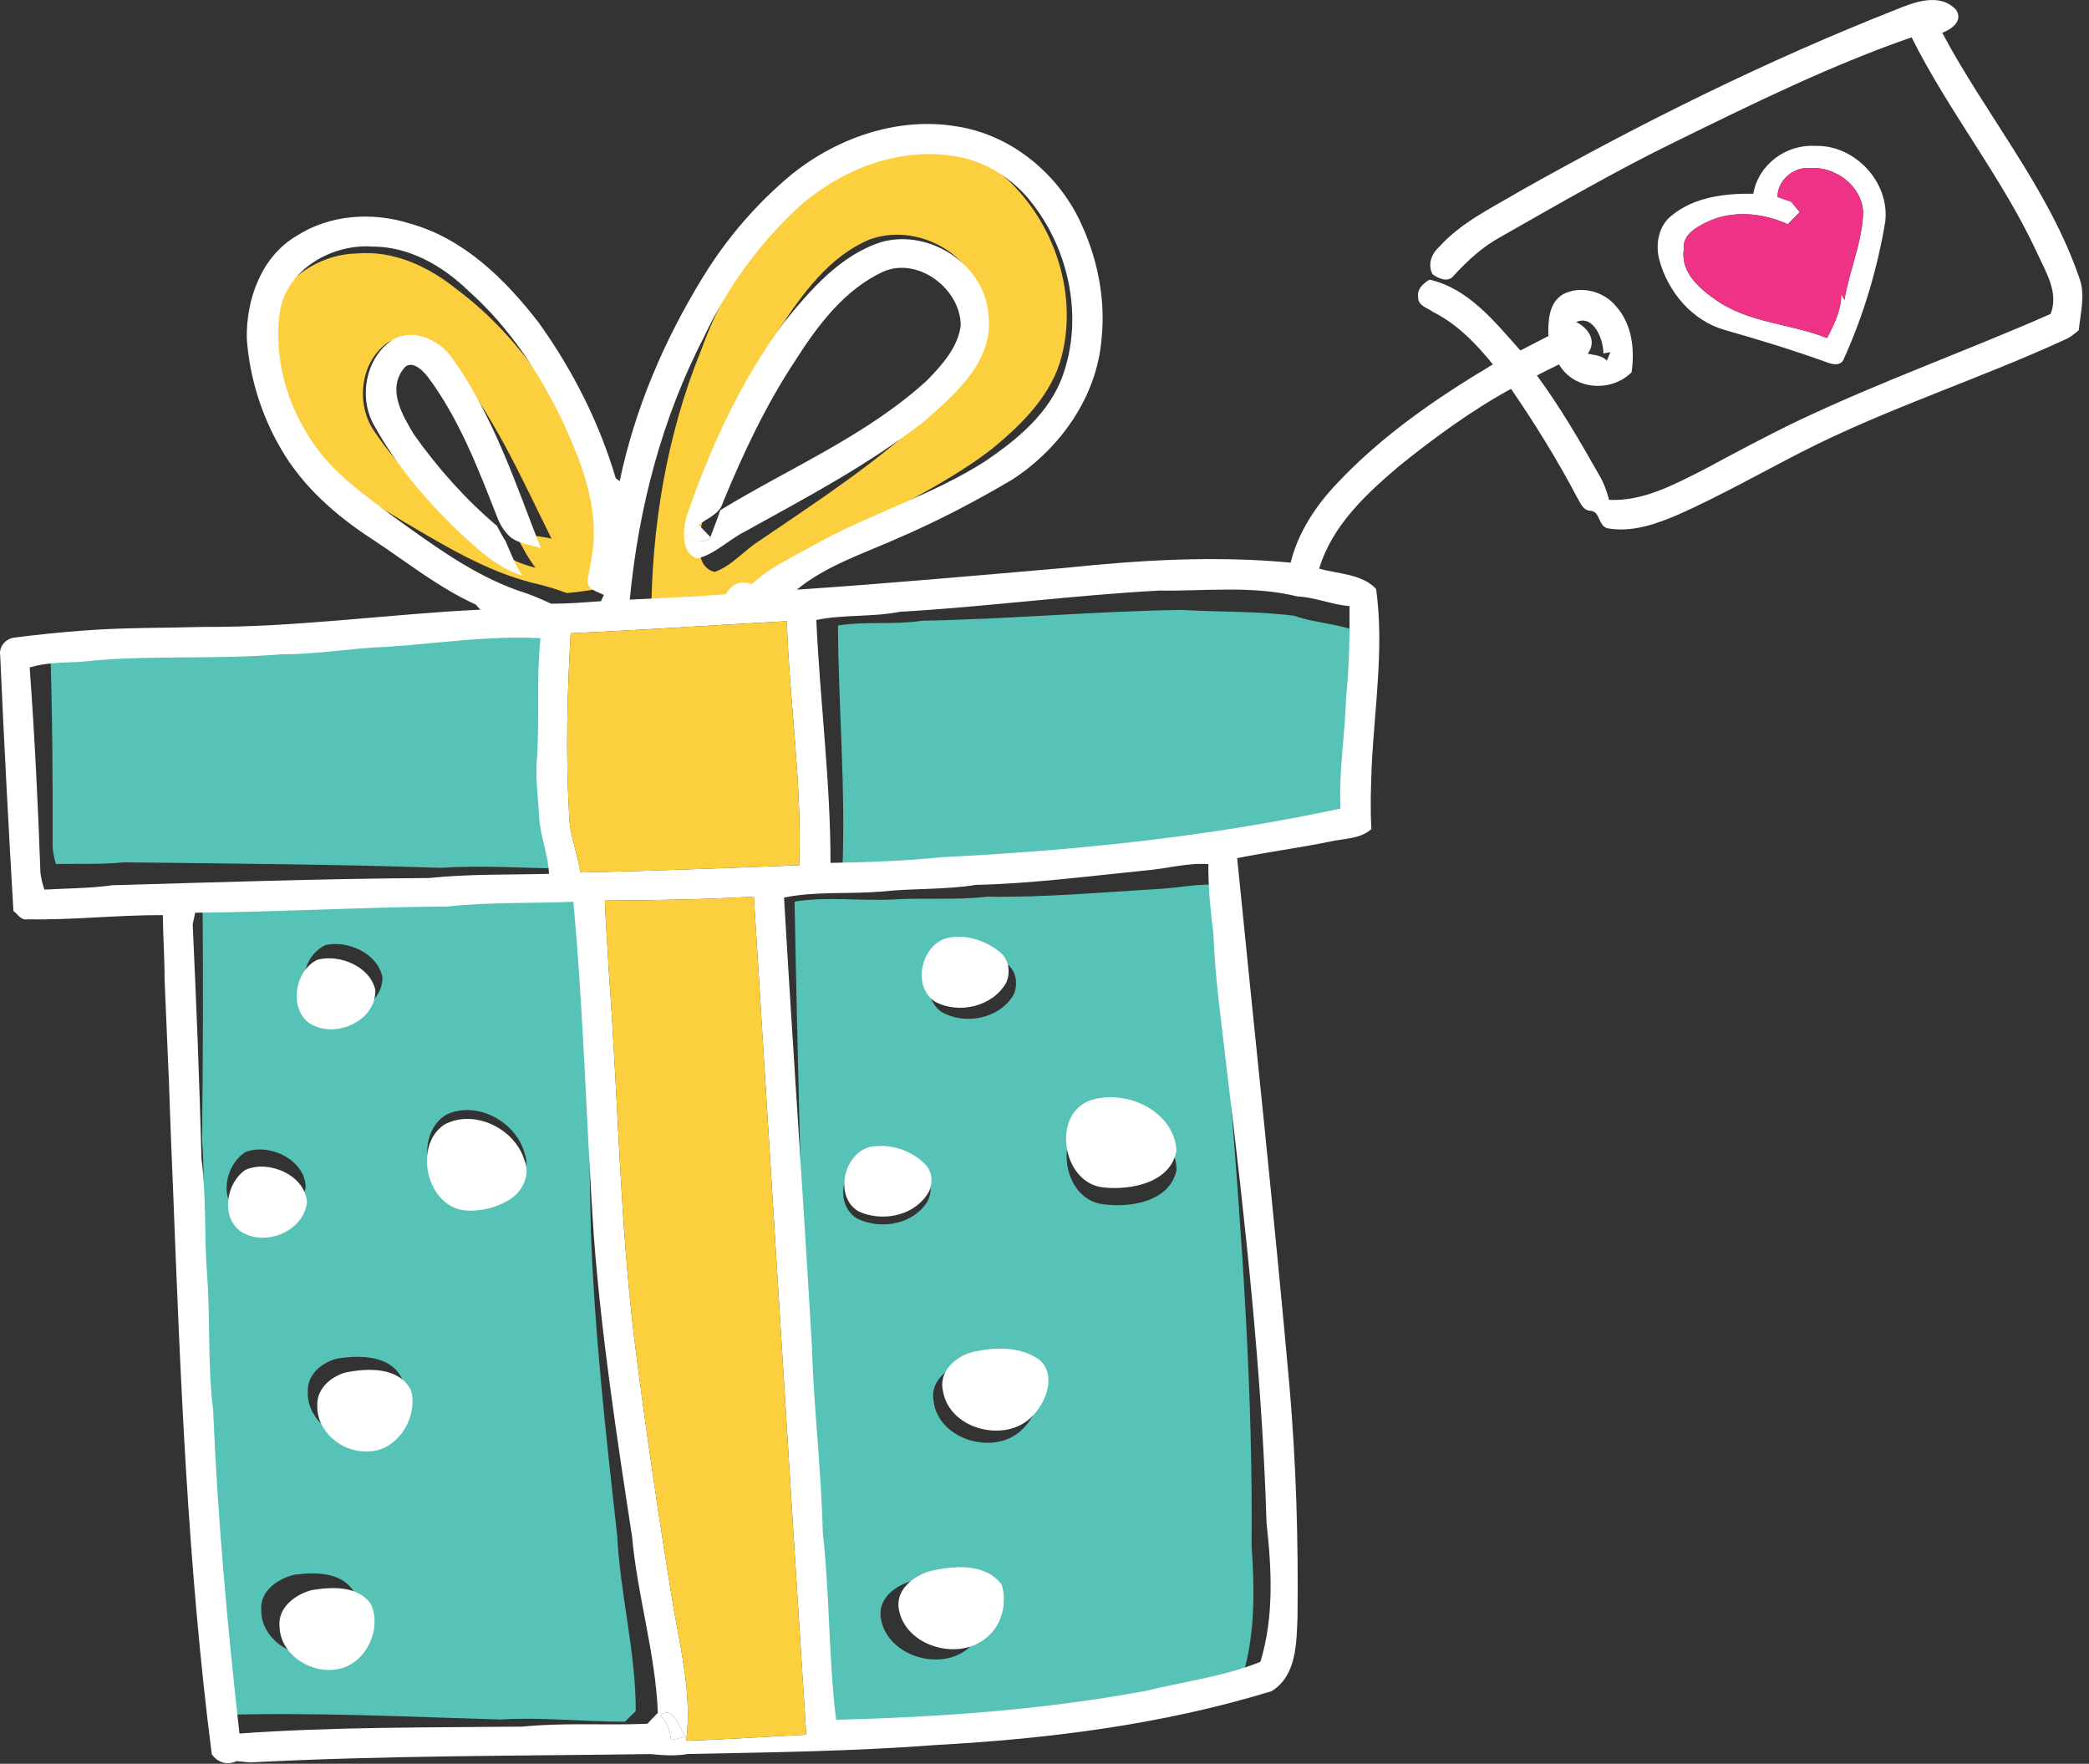 <svg xmlns="http://www.w3.org/2000/svg" width="289" height="244" fill="none" viewBox="0 0 289 244">
    <rect x="0" y="0" width="289" height="244" fill="#333333" stroke="none"/>
    <path fill="#FCCF3E" d="M108.466 29.283c5.204-5.499 12.64-9.318 20.345-8.884 4.547.15 8.876 2.397 11.886 5.767 5.579 6.062 8.245 14.987 6.199 23.044-1.345 5.372-5.463 9.434-9.597 12.837-6.857 5.337-15.003 8.632-22.175 13.474-2.883 2.042-6.064 3.778-8.438 6.44-1.547-.499-2.834.321-3.464 1.723-4.365.757-8.755 1.32-13.131 1.954.026-12.686 2.117-25.431 6.91-37.214 2.554-7.036 6.428-13.598 11.465-19.14zm11.789 3.87c-5.581 2.343-9.253 7.55-12.504 12.423-5.217 8.626-8.577 18.271-10.937 28.035-.257 1.89-.309 4.948 2.049 5.51 2.399-.838 4.068-2.984 6.205-4.314 8.048-5.487 16.293-10.835 23.39-17.551 3.869-4.138 8.687-9.064 7.446-15.265-1.065-6.983-9.165-11.265-15.649-8.838zM37.394 45.14c.45-5.87 6.34-9.962 11.925-10.069 5.072-.473 9.947 1.783 13.814 4.91 6.18 4.582 11.045 10.71 14.894 17.317 2.53 4.486 4.939 9.24 5.379 14.453.271 2.195-.114 4.379-.25 6.566-.007 1.356 1.482 1.45 2.416 1.864l-.312.886c-2.272.376-4.548.773-6.842.975-1.552-.574-3.122-1.06-4.738-1.405-6.418-1.638-12.13-5.122-17.783-8.44-4.441-2.742-9.147-5.367-12.444-9.515-4.012-4.87-6.382-11.205-6.06-17.542zm14.483 14.662c3.408 5.01 7.782 9.322 12.477 13.134 2.965 2.279 5.976 4.783 9.73 5.595-1.082-1.389-1.879-2.954-2.694-4.498l.54-.69c1.284.865 2.911.822 4.371 1.174-4.238-8.516-8.105-17.421-14.304-24.745-1.863-2.411-5.348-3.936-8.227-2.456-3.998 2.642-4.627 8.705-1.893 12.486z"/>
    <path fill="#57C3B7" d="M127.545 85.871c11.989-.21 23.948-1.322 35.928-1.494 5.191.313 10.421.138 15.584.81 3.263 1.162 6.892 1.04 9.962 2.776-.15 4.055.229 8.124-.287 12.171-.33 5.131-1.454 10.198-1.388 15.377-18.251 3.178-36.826 4.344-55.341 4.514-5.144.316-10.327.303-15.46.169.458-11.231-.561-22.429-.613-33.654 3.851-.635 7.765-.066 11.615-.669zM56.395 87.87c7.097-.179 14.208-1.022 21.303-.346-.831 5.751-.55 11.593-1.232 17.363-.228 2.406.034 4.826.055 7.235.002 2.716 1.06 5.305 1.042 8.027-5.533-.079-11.074-.452-16.599-.093-14.597-.495-29.198-.586-43.802-.761-3.133.318-6.287.172-9.43.228-.242-.786-.393-1.583-.459-2.388.048-9.478-.041-18.948-.347-28.407 2.276-.587 4.628-.473 6.953-.484 9.317-.67 18.658.495 27.992.06 4.854.241 9.668-.473 14.524-.434zM160.021 122.992c2.916-.111 5.805-.85 8.743-.53-.149 3.226.035 6.452.31 9.669-.026 6.338.668 12.627 1.106 18.938 1.674 20.893 3.171 41.812 2.968 62.787.447 6.416.534 13.013-1.619 19.161-5.154 1.856-10.669 2.294-16.014 3.385-14.216 2.047-28.616 2.48-42.964 2.276-.704-8.633-.172-17.328-.798-25.958.142-8.729-.566-17.434-.477-26.159-.366-20.612-.981-41.215-1.354-61.834 4.449-.716 8.974-.09 13.461-.282 4.379-.301 8.776.124 13.138-.399 7.855.133 15.666-.591 23.5-1.054zm-28.312 8.381c-3.236 1.235-4.491 6.473-1.469 8.605 3.222 1.879 7.952.985 9.937-2.278.677-1.415.489-3.251-.775-4.281-2.051-1.767-5.023-2.846-7.693-2.046zm19.949 22.96c-6.103 1.263-5.023 11.439.814 12.241 3.79.564 9.347-.271 10.295-4.705-.099-5.337-6.281-8.602-11.109-7.536zm-31.482 5.394c-3.514 1.021-4.962 6.656-1.705 8.791 3.045 1.572 7.323 1.025 9.487-1.799 1.023-1.246 1.095-3.208-.059-4.397-1.901-2.067-4.954-3.117-7.723-2.595zm13.373 28.852c-2.442.502-4.945 2.511-4.39 5.281.69 5.414 8.61 7.658 12.336 3.813 1.916-1.862 3.417-5.445 1.187-7.611-2.518-2.001-6.108-2.034-9.133-1.483zm-7.294 30.091c-2.224.602-4.655 2.287-4.44 4.888.557 5.33 7.972 7.795 11.992 4.588 2.2-1.622 3.051-4.617 2.398-7.216-2.119-3.153-6.652-2.918-9.95-2.26zM63.354 124.096c5.8-.394 11.612.048 17.422.047.806 15.381.557 30.818.97 46.222.507 14.024 2.06 27.992 3.629 41.935.403 8.177 2.587 16.217 2.577 24.423-.51.475-1.005.958-1.502 1.454-5.745.011-11.483-.651-17.223-.3-13.068-.382-26.151-1.032-39.225-.617-1.07-14.954-1.827-29.929-1.844-44.925-.53-6.296.142-12.628-.088-18.937-.187-5.243.357-10.496-.125-15.719.148-10.838.16-21.682.085-32.516.101-.4.31-1.208.41-1.609 11.634.357 23.275.165 34.914.542zm-18.286 6.636c-3.063 1.339-4.19 6.144-1.707 8.529 3.3 2.698 9.467.459 9.556-4.023-.623-3.328-4.766-5.186-7.849-4.506zm16.65 23.486c-4.503 2.731-2.898 11.361 2.47 11.994 2.15.25 4.377-.242 6.249-1.329 1.76-1.058 2.927-3.316 2.14-5.326-1.168-4.401-6.65-7.377-10.858-5.339zm-27.75 5.159c-2.691 1.648-3.718 6.235-1.09 8.417 3.22 2.421 8.761.496 9.409-3.591-.09-3.79-5.088-6.126-8.32-4.826zm12.56 28.597c-2 .546-3.963 2.119-3.942 4.372-.25 3.607 3.142 6.616 6.614 6.625 4.09.282 7.25-4.318 6.456-8.097-1.428-3.452-6.017-3.454-9.128-2.9zm-5.73 29.86c-2.306.508-4.85 2.234-4.656 4.892-.055 3.974 4.314 6.852 8.012 6.145 3.766-.645 6.167-5.308 4.74-8.766-1.676-2.66-5.34-2.617-8.096-2.271z"/>
    <path fill="#fff" d="M130.502 129.932c2.635-.907 5.649.052 7.769 1.735 1.304.979 1.565 2.805.946 4.247-1.853 3.34-6.543 4.423-9.837 2.674-3.106-2.009-2.062-7.293 1.122-8.656zM43.904 132.769c3.053-.802 7.267.888 8.023 4.188.092 4.482-5.981 6.967-9.387 4.404-2.576-2.284-1.643-7.13 1.364-8.592zM151.356 152.072c4.781-1.259 11.089 1.755 11.402 7.084-.769 4.469-6.288 5.526-10.098 5.115-5.864-.568-7.351-10.692-1.304-12.199zM61.484 155.569c4.122-2.205 9.72.548 11.063 4.899.868 1.976-.209 4.279-1.924 5.407-1.827 1.162-4.032 1.742-6.19 1.579-5.389-.417-7.34-8.976-2.95-11.885zM120.115 158.726c2.746-.633 5.838.293 7.821 2.283 1.201 1.142 1.207 3.105.235 4.39-2.048 2.91-6.301 3.627-9.406 2.179-3.34-2.003-2.12-7.691 1.35-8.852zM33.96 161.837c3.178-1.428 8.266.705 8.507 4.488-.482 4.11-5.942 6.256-9.256 3.967-2.714-2.075-1.872-6.7.75-8.455zM134.636 187.017c3.001-.672 6.589-.782 9.185 1.116 2.316 2.074.959 5.714-.88 7.652-3.569 3.992-11.573 2.068-12.48-3.314-.665-2.746 1.755-4.853 4.175-5.454zM47.661 189.907c3.086-.678 7.672-.861 9.237 2.531.946 3.745-2.029 8.467-6.125 8.35-3.47.131-6.98-2.74-6.876-6.354-.11-2.25 1.788-3.901 3.764-4.527zM128.556 217.377c3.269-.79 7.789-1.207 10.033 1.859.757 2.57.026 5.597-2.107 7.306-3.888 3.366-11.396 1.2-12.166-4.103-.319-2.59 2.042-4.371 4.24-5.062zM43.133 219.973c2.74-.456 6.399-.646 8.18 1.944 1.565 3.399-.646 8.154-4.384 8.95-3.666.855-8.147-1.846-8.252-5.819-.3-2.648 2.172-4.475 4.456-5.075z"/>
    <path fill="#fff" d="M262.271 1.338c2.584-1.057 6.093-2.4 8.344.026 1.011 1.566-.646 2.675-1.918 3.177 6.086 11.429 14.71 21.54 18.963 33.908.881 2.355.144 4.82-.065 7.215-.457.41-.939.776-1.455 1.102-12.198 5.669-25.108 9.7-37.085 15.858-5.61 2.877-11.102 5.995-16.863 8.559-3.065 1.318-6.445 2.511-9.817 1.898-1.331-.359-.946-2.413-2.446-2.426-1.011-.111-1.318-1.194-1.781-1.905-2.72-5.173-5.806-10.144-9.107-14.958-5.499 3.007-10.561 6.732-15.44 10.646-4.599 3.9-9.303 8.258-11.103 14.22 2.622.77 5.917.705 7.88 2.825 1.129 8.207-.235 16.459-.62 24.665-.104 2.844-.208 5.695-.032 8.545-1.579 1.41-3.803 1.286-5.741 1.736-4.259.867-8.571 1.435-12.831 2.289 2.42 24.365 5.062 48.703 7.241 73.087.913 10.607 1.233 21.26 1.109 31.899-.15 3.608-.111 8.142-3.614 10.262-14.958 4.579-30.575 6.562-46.159 7.423-11.501.881-23.04 1.031-34.567 1.259-1.735.307-3.464.176-5.206.013-18.474.261-36.967.189-55.428 1.155l-1.781-.183c-1.324.613-2.616.215-3.45-.946-3.321-25.917-4.345-52.043-5.357-78.129-.202-4.469-.358-8.944-.521-13.419-.02-1.115-.066-2.218-.13-3.327-.183-4.109-.36-8.219-.523-12.329.007-2.961-.215-5.923-.241-8.884-6.256-.027-12.492.698-18.748.58-.874.17-1.337-.724-1.924-1.161C1.17 114.237.543 102.456.028 90.675c-.202-1.174.718-2.27 1.84-2.46 3.196-.404 6.399-.737 9.615-.978 5.551-.43 11.122-.352 16.693-.509 12.805.065 25.513-1.774 38.285-2.387l-.665-.718c-5.212-2.362-9.668-6.008-14.43-9.113-4.918-3.216-9.478-7.208-12.453-12.349-2.733-4.638-4.377-9.915-4.768-15.277-.117-5.421 1.99-11.37 6.869-14.24 4.618-2.975 10.49-3.36 15.662-1.73 7.49 2.069 13.262 7.757 17.874 13.752 4.671 6.517 8.363 13.79 10.633 21.488.137.104.411.306.548.41 2.075-9.954 6.132-19.452 11.436-28.102 3.3-5.427 7.495-10.313 12.387-14.364 6.308-5.056 14.671-7.972 22.767-6.615 7.267 1.096 13.594 6.139 16.862 12.636 2.558 5.153 3.817 11.03 3.21 16.771-.639 8.01-5.747 15.18-12.381 19.472-5.186 3.066-10.549 5.858-16.093 8.226-4.678 2.068-9.681 3.705-13.693 6.987 12.388-.829 24.756-1.95 37.131-3.014 10.346-1.083 20.816-1.71 31.194-.724 1.024-4.169 3.471-7.854 6.393-10.94 6.223-6.634 13.803-11.846 21.586-16.484-2.316-2.864-4.938-5.584-8.272-7.254-.756-.561-2.133-.887-2.068-2.062-.176-1.115.724-1.91 1.586-2.413 5.42 1.24 9.034 5.864 12.563 9.804 1.285-.678 2.584-1.33 3.869-1.996-.046-2.022.026-4.54 1.957-5.74 2.426-1.35 5.734-.476 7.443 1.657 2.179 2.472 2.57 5.949 2.113 9.093-2.824 2.825-7.978 2.466-10.039-1.09-1.024.503-2.048 1.005-3.059 1.527 3.216 4.37 5.949 9.074 8.617 13.79.633 1.064 1.063 2.225 1.363 3.425 4.782.216 9.074-2.159 13.203-4.24 4.273-2.296 8.546-4.586 12.917-6.693 11.435-5.44 23.379-9.687 34.964-14.788 1.175-2.955-.671-5.812-1.859-8.435-4.853-10.476-12.218-19.517-17.371-29.837-11.292 3.92-22.049 9.23-32.767 14.488-8.219 4.018-16.125 8.604-24.071 13.118-2.492 1.357-4.592 3.275-6.491 5.356-.802 1.037-2.087.41-2.935-.17-.718-1.33-.163-2.824.887-3.777 3.099-3.45 7.372-5.453 11.292-7.789 16.745-9.426 34.013-17.99 51.899-25.049zm-151.66 27.19c-5.525 5.055-9.987 11.232-13.177 18.003-5.858 11.292-9.113 23.791-10.307 36.42 4.416-.228 8.84-.385 13.256-.737.756-1.337 2.113-2.035 3.607-1.396 2.609-2.433 5.936-3.868 8.996-5.636 7.586-4.162 16.001-6.693 23.32-11.377 4.43-3.007 8.905-6.673 10.738-11.898 2.779-7.835.946-16.967-4.051-23.517-2.688-3.633-6.791-6.269-11.305-6.836-7.632-1.142-15.389 1.976-21.077 6.973zM38.724 43.06c-.893 6.282.894 12.805 4.45 18.017 2.909 4.43 7.358 7.47 11.532 10.6 5.33 3.817 10.705 7.803 16.948 10.014 1.579.49 3.099 1.116 4.592 1.827 2.303.006 4.606-.183 6.902-.353.098-.215.294-.639.391-.854-.893-.496-2.368-.724-2.237-2.075.333-2.165.913-4.305.841-6.516.033-5.232-1.937-10.183-4.05-14.88-3.236-6.928-7.528-13.47-13.269-18.592-3.568-3.463-8.22-6.151-13.314-6.138-5.57-.398-11.807 3.144-12.786 8.95zm179.326 1.494c1.683.815 2.922 2.622 1.598 4.377.913.215 1.977.196 2.649.972.156-.404.326-.796.495-1.187-.241.045-.724.13-.965.176-.013-1.918-1.331-5.428-3.777-4.338zm-57.699 37.144c-11.963.652-23.868 2.244-35.839 2.935-3.822.757-7.756.346-11.579 1.135.503 11.214 1.97 22.362 1.964 33.602 5.134-.072 10.313-.268 15.441-.79 18.493-.913 37.006-2.824 55.115-6.732-.274-5.173.646-10.28.77-15.42.443-4.182.502-8.396.476-12.59-2.44-.17-4.729-1.22-7.189-1.325-6.269-1.546-12.779-.724-19.159-.815zm-81.397 5.903c-.49 8.376-.705 16.791-.216 25.174.046 2.726 1.174 5.244 1.546 7.925 10.098-.215 20.19-.619 30.281-1.004.411-11.279-1.35-22.505-1.715-33.765-9.968.542-19.929 1.227-29.896 1.67zM53.5 89.487c-4.854.157-9.635 1.064-14.495 1.018-9.309.809-18.69.02-27.972 1.063-2.322.105-4.677.085-6.928.764.685 9.439 1.155 18.898 1.487 28.369.098.803.28 1.592.555 2.368 3.138-.182 6.295-.163 9.413-.606 14.6-.411 29.192-.907 43.797-.998 5.506-.581 11.058-.431 16.59-.574-.092-2.721-1.253-5.265-1.364-7.978-.117-2.407-.476-4.815-.346-7.228.45-5.793-.065-11.618.535-17.398-7.117-.391-14.188.737-21.272 1.2zm104.953 30.934c-7.808.776-15.584 1.813-23.438 1.996-4.338.698-8.748.45-13.112.926-4.475.372-9.022-.071-13.438.822 1.2 20.588 2.642 41.149 3.836 61.73.261 8.722 1.317 17.391 1.526 26.12.972 8.597.789 17.306 1.84 25.904 14.344-.372 28.715-1.383 42.838-3.999 5.297-1.305 10.79-1.964 15.865-4.025 1.905-6.23 1.552-12.818.848-19.211-.639-20.966-2.975-41.808-5.486-62.617-.692-6.289-1.638-12.545-1.866-18.879-.404-3.203-.717-6.419-.698-9.648-2.948-.202-5.806.653-8.715.881zm-74.783 4.162c.163 3.457.398 6.908.593 10.365 1.24 16.798 1.481 33.674 3.503 50.406 1.494 11.761 3.203 23.503 5.108 35.206 1.03 6.7 2.936 13.412 2.068 20.249 5.538-.164 11.064-.575 16.595-.829-2.485-38.644-4.827-77.295-7.247-115.945-6.863.411-13.745.509-20.62.548zm-21.762.822c-11.644.091-23.269.75-34.906.861-.085.404-.261 1.22-.346 1.624.509 10.822.933 21.658 1.22 32.493.691 5.199.359 10.47.757 15.701.483 6.295.065 12.649.848 18.918.62 14.984 1.976 29.916 3.646 44.815 13.047-.939 26.146-.815 39.218-.959 5.721-.58 11.481-.15 17.222-.391.476-.516.952-1.018 1.442-1.514-.32-8.2-2.825-16.145-3.556-24.299-2.126-13.869-4.24-27.763-5.31-41.756-1.03-15.375-1.402-30.809-2.824-46.146-5.806.235-11.631.027-17.41.653zm29.4 111.959c1.05.829 1.351 2.081 1.52 3.347.679-.157 1.364-.307 2.042-.45-.848-1.135-1.76-4.528-3.561-2.897z"/>
    <path fill="#fff" d="M242.559 26.798c.692-4.031 4.527-6.856 8.559-6.614 5.486-.17 10.346 5.016 9.693 10.49-1.089 6.51-2.987 12.909-5.707 18.923-.385 1.161-1.749.796-2.571.45-4.566-1.637-9.204-3.059-13.875-4.383-4.546-1.266-7.925-5.284-9.113-9.759-.548-2.153-.091-4.697 1.742-6.106 3.131-2.564 7.365-3.053 11.272-3zm3.36.457c.633.222 1.265.45 1.905.672.287.352.867 1.057 1.154 1.409l-1.644 1.683c-3.496-1.579-7.684-2.003-11.213-.293-1.514.71-3.432 1.852-3.177 3.81-.457 3.215 2.25 5.44 4.599 7.077 4.54 3.085 10.228 3.17 15.225 5.153.972-1.911 2.003-3.927 1.944-6.132.15.287.3.574.463.861.659-4.083 2.466-7.971 2.577-12.152-.176-3.634-3.862-6.348-7.358-6.087-2.251-.202-4.514 1.683-4.475 4zM121.994 33.465c6.68-1.82 14.351 3.19 14.769 10.242.665 6.288-4.586 10.75-8.82 14.514-7.684 6.034-16.386 10.6-24.906 15.324-2.25 1.128-4.11 3.111-6.575 3.724-2.297-.776-1.964-3.816-1.533-5.675 3.248-9.504 7.482-18.8 13.47-26.909 3.686-4.553 7.822-9.4 13.595-11.22zm.228 4.097c-5.427 2.511-9.119 7.476-12.244 12.388-4.051 6.132-7.182 12.805-9.974 19.583-.437 1.585-2.172 2.152-3.347 3.079-.652.567-1.291 1.148-1.91 1.754 1.16.62 2.491.803 3.64.04l-.112-.118c.49-1.226.94-2.466 1.377-3.712 9.595-5.864 20.222-10.293 28.611-17.965 2.061-2.126 4.266-4.54 4.651-7.6-.039-5.042-5.865-9.504-10.692-7.45zM51.823 58.971c-2.38-4.011-1.207-9.993 3.014-12.263 3-1.214 6.334.62 7.971 3.19 5.513 7.853 8.559 17.071 12.01 25.936-1.422-.483-3.046-.587-4.247-1.565-.86-.79-1.461-1.794-1.846-2.877-2.61-6.647-5.205-13.438-9.504-19.205-.744-1.004-2.453-2.629-3.47-1.07-2.147 2.89-.06 6.36 1.506 8.976 3.3 4.665 7.124 8.963 11.488 12.656.391.724.77 1.46 1.226 2.159.672 1.611 1.324 3.242 2.277 4.723-3.666-1.148-6.439-3.914-9.185-6.452-4.332-4.22-8.298-8.91-11.24-14.208z"/>
    <path fill="#fff" d="M94.746 74.366c.62-.606 1.26-1.187 1.911-1.754l1.618 1.676.111.118c-1.148.763-2.479.58-3.64-.04z"/>
    <path fill="#FCCF3E" d="M78.953 87.602c9.967-.444 19.928-1.128 29.896-1.67.365 11.26 2.127 22.486 1.716 33.765-10.092.385-20.183.789-30.281 1.004-.372-2.681-1.5-5.199-1.547-7.925-.489-8.383-.273-16.798.216-25.174zM83.67 124.583c6.876-.039 13.758-.137 20.62-.548 2.42 38.65 4.762 77.301 7.247 115.945-5.531.255-11.057.666-16.595.829.868-6.837-1.037-13.549-2.068-20.249-1.904-11.703-3.614-23.445-5.107-35.206-2.023-16.732-2.264-33.608-3.504-50.406-.195-3.457-.43-6.908-.593-10.365z"/>
    <path fill="#fff" d="M91.309 237.364c1.8-1.631 2.713 1.762 3.561 2.897-.678.143-1.363.293-2.041.45-.17-1.266-.47-2.518-1.52-3.347z"/>
    <path fill="#EE3387" d="M245.918 27.255c-.039-2.316 2.225-4.2 4.475-3.999 3.497-.26 7.182 2.453 7.359 6.087-.111 4.181-1.918 8.069-2.577 12.152-.163-.286-.313-.573-.463-.86.058 2.204-.972 4.22-1.944 6.131-4.997-1.983-10.685-2.067-15.226-5.153-2.348-1.637-5.055-3.862-4.599-7.078-.254-1.957 1.664-3.098 3.177-3.81 3.529-1.709 7.717-1.285 11.214.294l1.644-1.683c-.287-.352-.868-1.057-1.155-1.409-.639-.222-1.272-.45-1.905-.672z"/>
</svg>

